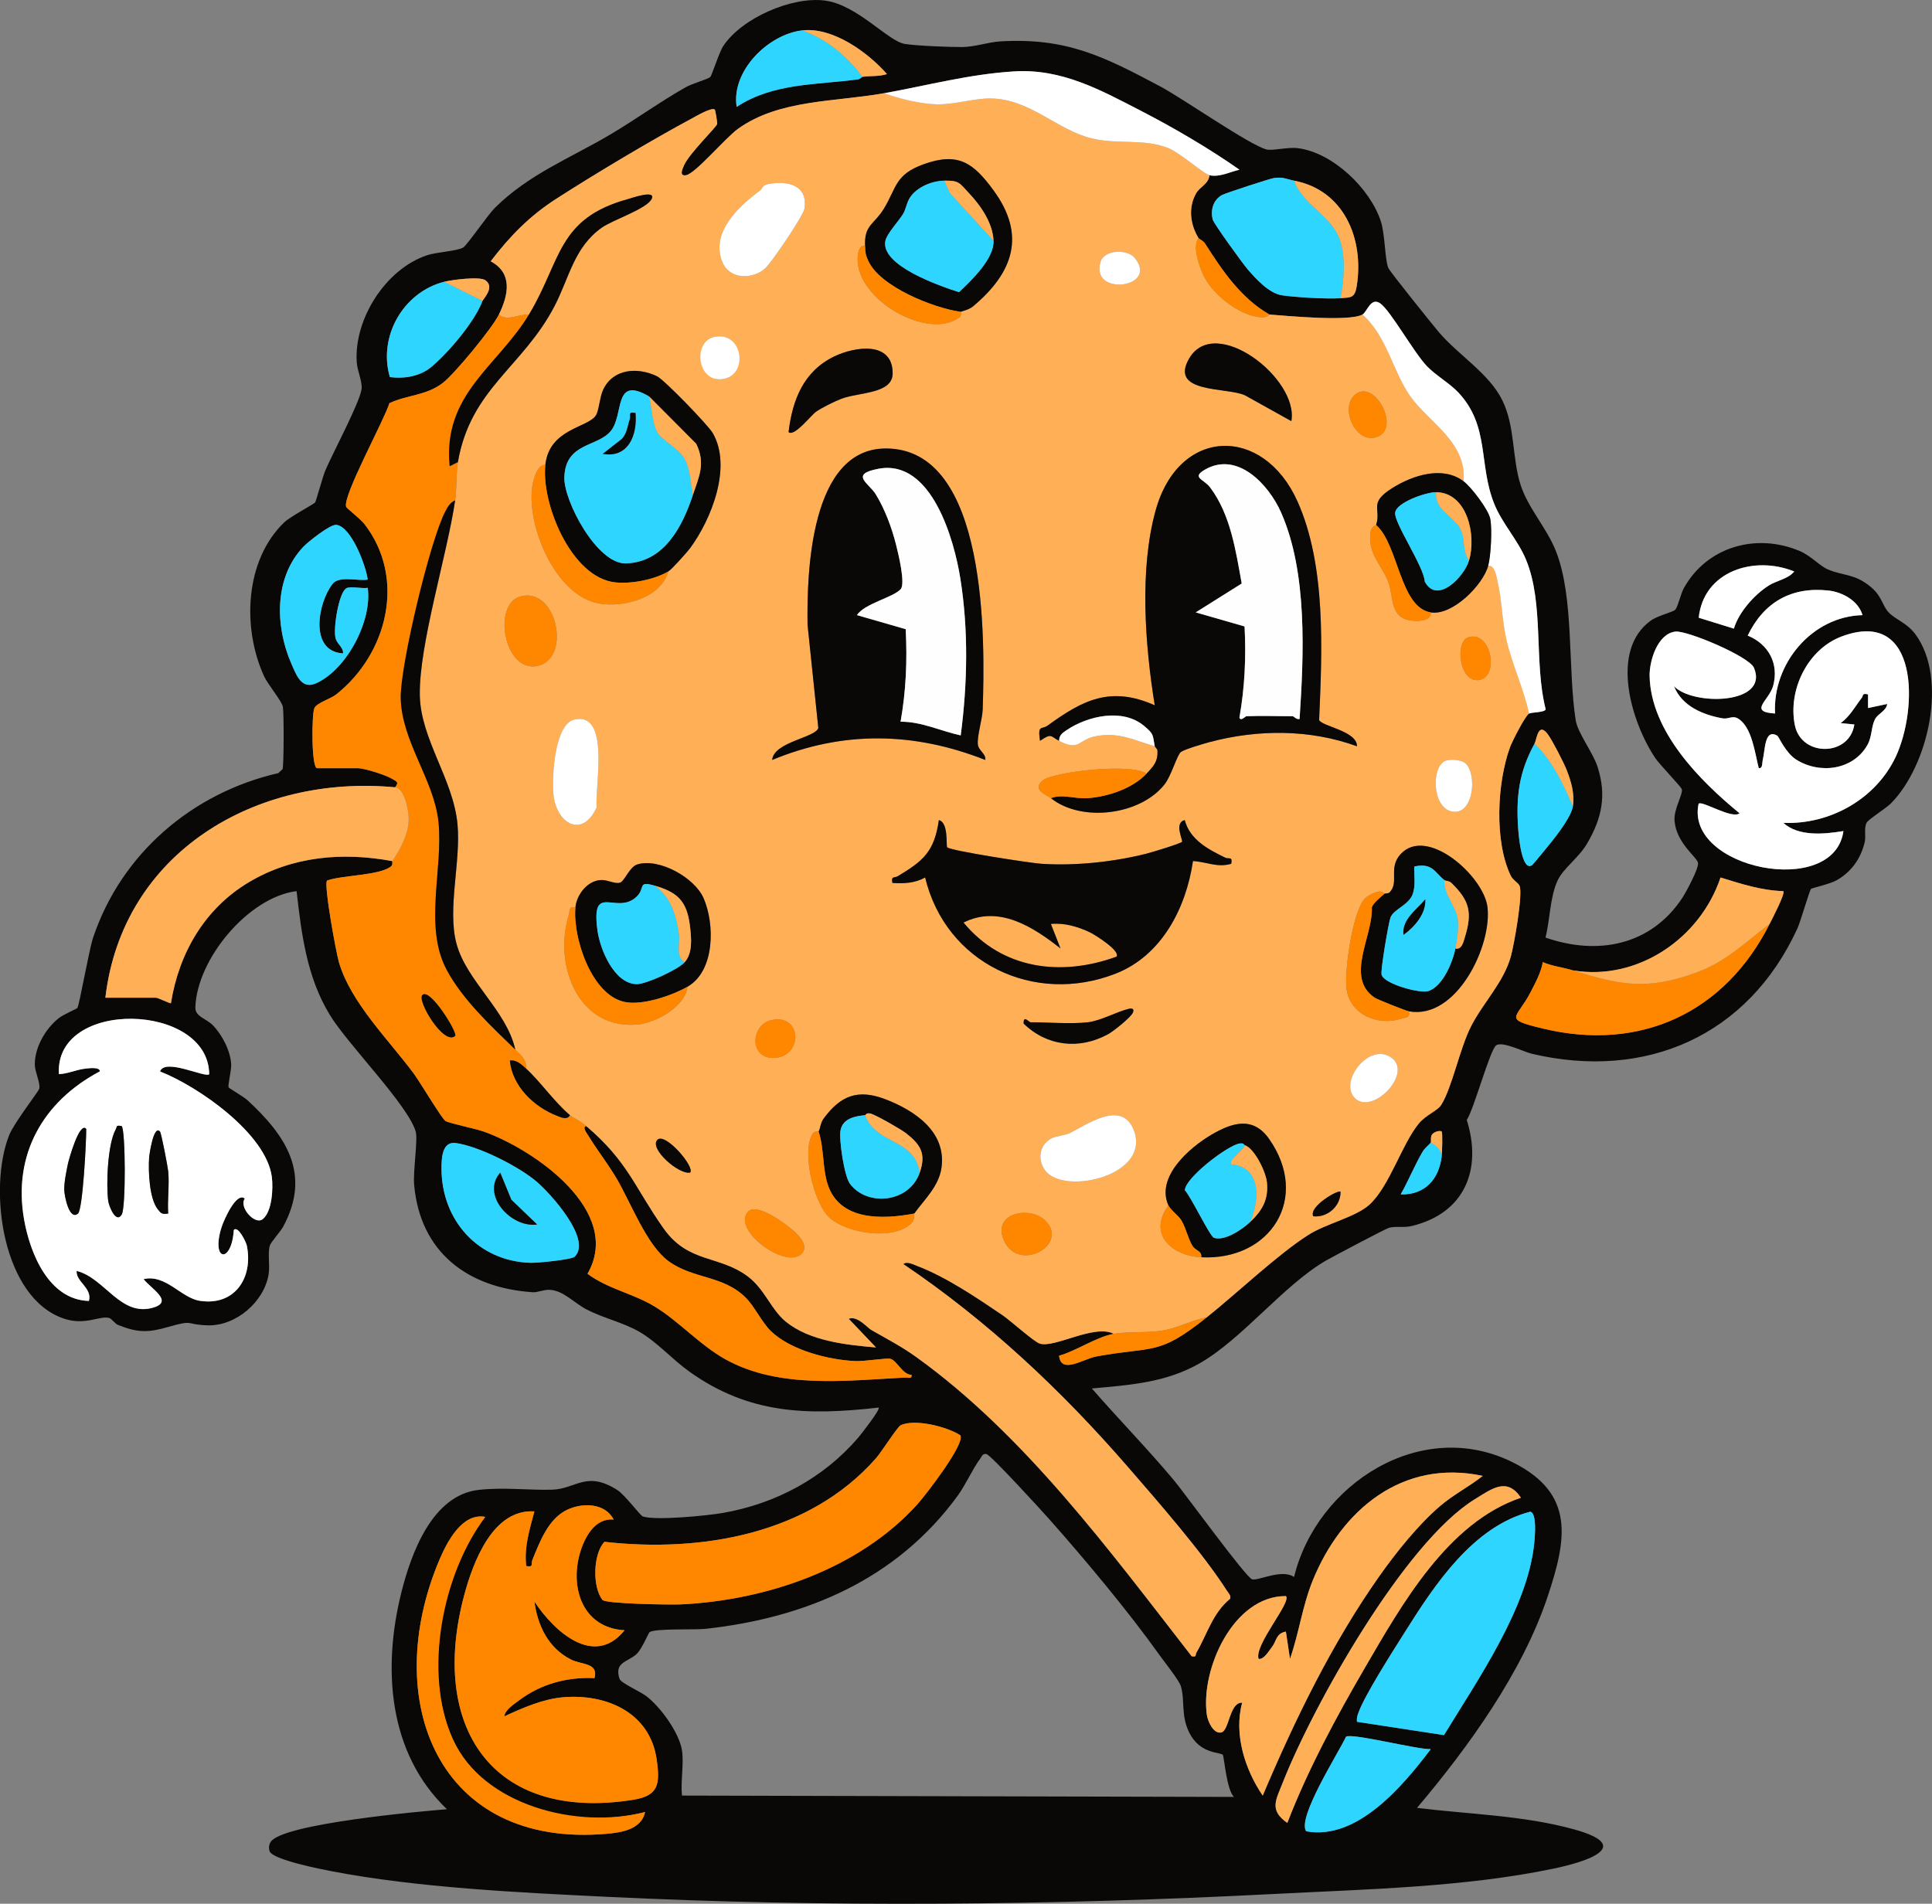 <?xml version="1.0" encoding="UTF-8"?>
<svg id="Layer_2" data-name="Layer 2" xmlns="http://www.w3.org/2000/svg" viewBox="0 0 706.98 696.71">
  <rect x="0" y="0" width="706.98" height="696.71" fill="#808080" stroke="none"/>
  <defs>
    <style>
      .cls-1 {
        fill: #0a0807;
      }

      .cls-2 {
        fill: #ff8700;
      }

      .cls-3 {
        fill: #fff;
      }

      .cls-4 {
        fill: #ffb057;
      }

      .cls-5 {
        fill: #2ed6ff;
      }

      .cls-6 {
        fill: #fefefe;
      }
    </style>
  </defs>
  <g id="Layer_1-2" data-name="Layer 1">
    <g>
      <path class="cls-1" d="M565.55,343.12c19.06,6.64,38.51,2.93,50.03-14.47,1.4-2.12,6.16-10.92,5.77-12.89-.43-2.17-7.95-7.23-8.59-15.42-.33-4.2,3.14-9.67,2.67-11.5-.24-.94-8.16-9.09-9.7-11.39-8.68-12.95-16.86-39.34-1.67-50.32,2.63-1.9,8.21-3.11,8.99-4.01.99-1.15,1.98-5.84,3.12-7.88,8.45-15.18,26.48-20.3,42.37-13.6,4.13,1.74,7.29,5.42,10.28,6.72,5.65,2.45,9.72,1.46,15.65,6.35,4.29,3.54,4.16,6.68,6.63,9.37s6.72,3.82,9.87,8.13c11.92,16.31,4.61,48.01-9.02,61.81-1.71,1.74-8.34,5.9-8.91,7.09-1.04,2.16-.13,4.97-.72,7.28-1.51,5.97-4.84,10.68-10.24,13.76-2.39,1.36-8.98,2.82-9.35,3.15-.58.5-3.81,11.89-5.01,14.5-18.06,39.33-55.47,55.67-97.18,45.84-3.05-.72-10.73-4.68-13.03-3.08s-8.17,23.47-10.77,27.3c5.74,18.3-.87,34.19-20.14,38.82-2.93.7-5.88-.03-8.34.66-1.25.35-20.55,10.56-23.02,11.98-15.55,8.99-30.67,28.77-46.34,37.66-12.49,7.08-25.35,7.86-39.35,9.16,9.82,11.28,20.36,22.04,29.97,33.52,4,4.77,26.47,35.77,28.71,36.34s10.87-3.95,15.31-.87c8.28-34.07,46.69-58.84,80.32-41.82,22.58,11.42,19.45,28.09,12.44,49.08-9.25,27.72-29.07,55.16-47.77,77.23,18.88,2.34,38.79,2.74,57.22,7.8,22.76,6.25,4.58,11.95-7.02,14.39-32.81,6.88-69.16,7.6-102.67,9.33-80.15,4.14-163.66,4.95-244.05,1.03-32.01-1.56-69.38-3.33-100.64-9.36-3.81-.73-21.7-4.21-22.71-7.33-.37-1.15-.28-2.33.37-3.37,4.13-6.68,54.86-11.23,64.52-11.99-21.55-20.58-23.6-51.57-16.71-79.2,3.64-14.59,11.37-35.77,28.33-37.67,9.12-1.02,18.36.17,26.84-.07,8.76-.25,12.53-7.11,23.87.11,2.81,1.79,8.43,9.37,9.32,9.68,4.61,1.58,23.67-.28,29.39-1.29,19.25-3.38,36.75-12.73,49.46-27.54.93-1.08,8.2-10.36,7.48-11.01-26.1,2.95-47.43,2.45-69.31-13.19-6.24-4.46-11.86-10.89-18.38-14.62-5.82-3.33-12.99-4.92-19-8-4.76-2.43-8.7-7.12-13.8-7.29-2.19-.07-4.37,1-6,.89-23.82-1.53-41.28-14.56-43.49-39.31-.44-4.92,1.42-16.64.57-19.5-2.89-9.8-24.85-31.88-31.41-42.66-8.43-13.84-10.37-29.48-12.18-45.33-17.75,2.23-36.55,25.04-37.04,42.61-.09,3.34,3.98,4,6.43,6.51,3.38,3.47,6.5,9.47,6.68,14.38.08,2.17-1.3,7.71-.93,8.34.21.36,5.54,3.43,6.87,4.66,14.22,13.11,23.4,27.01,13.15,46.18-1.13,2.11-4.57,5.73-4.95,7.05-.85,2.97.12,7.08-.45,10.55-1.66,10.06-11.93,18.87-22.16,18.63-8.58-.2-4.74-2.24-14.61.6-7.35,2.12-11.13,2.12-18.26-.72-1.34-.53-2.29-2.33-3.43-2.61-3.37-.82-8.65,2.83-16.29.32-22.73-7.46-27.97-47.53-20.19-67.17,1.79-4.52,10.78-16.01,11.02-17.01.49-2.04-1.62-6.21-1.63-8.81-.04-6.34,3.89-13.14,8.77-17.02,1.69-1.34,6.57-3.4,6.79-3.71.77-1.07,4.23-21.13,5.77-25.73,10.29-30.73,36.27-53.01,67.77-60.23l1.56-1.44c.5-1.46.52-20.72.11-22.85s-5.5-8.18-6.86-11.14c-8.05-17.55-7.15-42.41,7.39-56.37,2.12-2.04,10.88-6.69,11.27-7.23.36-.5,2.78-9.45,3.75-11.75,2.67-6.28,12.61-24.86,13.26-29.75.35-2.65-1.57-6.77-1.77-9.8-1.05-15.84,10.56-34.15,25.76-39.21,3.42-1.14,11-1.51,13.19-2.81,1.4-.83,9.05-11.98,11.54-14.46,12.48-12.4,27.53-18.17,42.17-26.83,9.36-5.54,18.23-11.99,27.66-17.34,2.43-1.38,7.84-2.86,9.02-3.74.56-.42,3.23-9.04,4.81-11.42,6.79-10.21,25.13-18.2,37.25-16.58,11.78,1.57,23.05,14.89,29.14,15.86,4.28.68,16.23,1.17,20.96,1.14s9.58-1.81,14-2.07c24.25-1.43,37.93,5.54,58.51,16.47,8.3,4.41,32.84,21.59,38.94,23.09,2.15.53,7.77-.95,11.46-.48,12.73,1.63,26.36,14.69,30.31,26.68,1.63,4.95,1.47,14.25,2.79,17.21.61,1.37,16.21,20.78,18.51,23.49,7.04,8.29,18.33,15.04,23.16,24.84,4.83,9.81,3.49,21.14,6.78,31.22,2.71,8.31,9.62,15.73,12.89,24.11,6.69,17.11,4.25,42.77,7.2,61.8.73,4.68,6.33,11.83,7.99,17.01,3.38,10.5,1.61,18.91-3.88,28.22-3.03,5.15-8.65,8.99-10.68,13.32-2.89,6.14-2.8,14.48-4.49,21.01ZM293.56,11.12c-12.33,1.41-26.07,14.78-23.99,28,13.33-8.8,29.27-8.03,44.4-10.08.82-.11,1.38-.89,1.59-.92,2.75-.42,6.09-.05,9-1.01-7.04-8.02-19.84-17.26-31-15.99ZM323.56,34.12c-18.1,3.27-38.36,2.22-53.48,13.02-4.66,3.33-15.53,16.34-19.01,17-2.71.51-1.35-2.35-.73-3.73,1.93-4.29,11.8-13.87,12.06-14.98.14-.57-.66-5.13-.86-5.3-1.1-.97-6.9,2.45-8.3,3.2-14.7,7.88-35.53,20.33-49.61,29.39-9.87,6.35-17,13.65-24.08,22.92,8.17,4.4,6.49,12.32,3,19.5-2.41,4.95-16.17,21.66-20.5,25-6.15,4.73-12.92,4.3-19.56,7.44-1.81,6.06-17.15,33.91-15.83,37.89.19.58,5.23,4.41,6.72,6.35,15.34,19.87,8.37,47.51-10.33,62.32-2.06,1.63-7.08,3.07-8,5-1.03,2.13-1.16,22.01,1.01,22.01h15c2.2,0,10.05,2.47,12.22,3.78,1.62.99,2.98,1.19,1.28,3.22-50.89-4.82-99.73,23.77-106,77h18.5c.82,0,5.24,2.25,5.49,2,2.91-18.26,12.32-34.55,28.34-44.17s34.46-11.21,52.67-7.83c-.16.24.43,1.3-.63,2.07-4.45,3.23-17.66,3.05-23.26,5.04-1.25,1.49,3.3,26.26,4.36,29.92,4.3,14.74,18.24,28.39,27.34,40.66,2.22,3,10.2,16.4,11.61,17.39,1.16.82,11.06,2.82,14.09,3.91,18.64,6.69,51.04,29.23,37.92,52.03,7.27,5.46,16.48,7.16,24.25,11.79,9.1,5.42,16.86,14.37,26.39,19.61,19.53,10.73,43.8,7.72,65.44,6.58,1.13-.06,2.74.65,2.48-.99-3.26-.02-5.35-5.25-7.72-5.87-1.43-.38-9.49.99-12.77.84-9.81-.42-23.77-3.97-31-11-3.26-3.17-5.79-8.72-8.99-12.01-8.21-8.44-19.33-6.92-28.44-13.56-7.99-5.83-13.71-21.22-18.91-30.09-3.2-5.46-7.07-10.33-10.33-15.67-.4-.66-2.59-3.41-.84-3.66,15.3,13.05,17.52,22.13,28.19,37.31,9.23,13.12,20.48,9.7,31.13,17.87,5.96,4.57,8.31,11.97,13.65,16.35,8.7,7.13,22.23,8.55,33.02,9.47l-9.99-10.49c3.11-1.28,6.78,3.24,8.35,4.13,5.79,3.32,10.92,5.93,16.54,9.98,39.72,28.61,70.83,71.07,100.62,109.38,2,.4,1.22-.45,1.7-1.27,3.92-6.65,5.98-14.57,12.32-19.71.52-1.11-.56-2.08-1.1-2.94-8.97-14.02-25.28-32.65-36.46-45.55-24.21-27.92-51.26-53.31-81.97-74.03,1.19-1.22,3.92.23,5.26.74,10.43,3.98,21.76,11.64,31.05,17.95,2.99,2.03,11.47,9.74,13.65,10.41,5.48,1.67,19.95-7.25,27.03-3.59-6.2,1.06-13.78,6.29-20,8.01.75,6.95,8.78,1.15,13.76.24,21.13-3.83,22.46-.08,40.24-14.26,11.15-8.89,25.94-23.02,37.27-30.23,6.56-4.17,17.36-6.47,22.38-11.12,7.27-6.73,11.73-21.96,17.94-29.56,2.61-3.19,6.86-4.68,8.2-6.8,4.05-6.36,6.77-20.7,11.03-28.97,4.46-8.65,11.89-15.97,14.51-25.49,1.15-4.16,4.5-22.94,3.15-25.82-.54-1.15-2.42-2-3.25-3.74-6-12.58-4.95-33.84-.27-46.81.79-2.19,5.6-11.67,7.04-12.46.95-.52,5.9-.38,6.07-1.58-4.38-17.19-.51-38.65-7.21-54.78-2.99-7.18-8.72-13.2-11.61-20.39-5.84-14.51-1.56-28.45-13.19-40.81-3.04-3.23-8.3-6.28-11.44-9.56-4.79-4.99-13.29-20.29-17.06-22.97-3.52-2.5-4.84,3.16-6.54,4.07-4.99,2.68-27.31.48-34,0-10.45-5.96-17.23-16.02-23.58-25.97-.69-1.08-2.23-1.73-2.42-2.03-3.02-5-3.82-11.12-.87-16.37,1.35-2.4,4.62-3.45,4.87-6.63,3.65.86,7.53-1.25,11-2.01-11.13-7.79-23.69-15.17-35.98-21.51-14.94-7.71-29.05-15.54-46.51-14.47-16.36,1.01-31.56,5.1-47.51,7.99ZM490.56,109.12c3.78-.29,5.22.04,5.93-4.57,2.69-17.34-4.8-34.99-22.93-38.43-2.75-.52-4.01-1.46-7.44-.94-1.53.23-17.53,5.47-18.85,6.16-3.3,1.73-4.39,5.57-3.48,9.04.4,1.51,11,16.14,12.8,18.22,2.96,3.43,7.95,8.77,12.53,9.47,4.81.73,16.62,1.43,21.44,1.06ZM162.56,103.12c-15.01,3.82-24.26,20.05-19.89,34.89,5.4.66,11.16-.26,15.38-3.89,6.38-5.47,15.66-16.42,18.51-23.99.29-.76,4.65-5.04,1.06-7.56-2.1-1.48-12.1-.19-15.06.56ZM134.55,212.12c-.63-5.04-6.04-19.55-11.55-20.04-2.21-.2-10.24,6.16-11.99,8.01-10.73,11.31-10.35,28.96-4.49,42.57,2.08,4.83,3.94,9.83,9.36,7.3,11.09-5.17,20.32-22.73,18.68-34.84-1.96.38-6.52-.66-7.85.17-2.77,1.73-4.78,14.52-3.95,18.13.54,2.36,2.89,3.31,2.78,5.7-12.52-.68-9.23-18.54-3.89-25.39,2.48-3.18,9.1-1,12.89-1.61ZM656.56,209.14c-14.62-5.95-33.17-.15-34.94,16.93l12.87,3.99c1.74-5.97,7.53-12.49,12.74-15.77,3.02-1.9,7.15-2.4,9.33-5.15ZM681.55,225.12c-1.52-5.23-7.28-8.43-12.49-9-13.62-1.49-23.66,4.34-29.52,16.49,7.59,3.12,11.51,10.22,9.33,18.34-1.45,5.41-9.31,9.56.68,10.18-.98-18.08,13.41-35.56,32-36ZM612.57,251.12c6.8,7.22,34.88,6.8,29.26-6.71-1.76-4.22-24.45-13.71-28.68-13.28-6.58.66-9.65,10.72-9.51,16.34.49,20.23,18.31,38.19,32.92,50.16-2.82,2.23-13.65-4.71-14.99-3.51-5.17,23.79,49.57,34.86,52.99,10.01-6.98,1.15-16.42,2.09-21.99-3,17.04.7,33.89-8.7,41.19-24.32,8.05-17.23,8.65-54.59-19.88-43.88-12.42,4.66-19.69,19.58-17.09,32.46,2.36,11.68,20,11.54,21.77-.27l-4.99-.49c3.44-2.57,5.24-6.07,7.7-9.25.64-.83-.02-1.83,2.29-1.26v4.99s7.02-1.49,7.02-1.49c-.29,2.52-3.38,3.53-4.44,5.56-1.39,2.67-1.1,6.37-2.71,9.29-5.15,9.38-17.57,10.98-26.2,5.47-3.83-2.44-6.34-8.38-6.82-8.67-4.77-2.88-4.46,5.29-5.36,8.82-.29,1.13.06,3.25-1.47,3-1.39-5.34-2.41-14.91-7.5-18.09-2.11-1.32-3.51.28-5.71-.11-7.14-1.27-14.92-4.45-17.8-11.78ZM561.56,272.12c-5.68,10.36-6.87,19.3-5.99,31.49.16,2.15,1.3,15.48,5.01,13.04.45-.3,5.98-7.09,6.96-8.32,2.45-3.08,7.42-9.47,8.01-13.2.72-4.53-.62-9.1-2.24-13.26-1.06-2.73-5.28-10.89-6.9-13.1-3.58-4.85-4.07,1.91-4.86,3.36ZM575.56,355.12c-3.6-1.12-7.49-1.48-10.99-3.01-.73,3.96-2.68,7.5-4.5,11.03-5.06,9.82-10.48,9.68,4.66,13.31,35.69,8.55,66.53-5.95,82.83-38.33.82-1.62,5.86-11.25,5-11.99-7.94-.22-15.48-2.67-22.96-4.99-7.47,22.35-30.44,37.97-54.04,33.99ZM76.55,393.12c-.26-26.26-56.7-27.74-54.99,0,3.29-.13,6.25-1.6,9.5-1.99,1.07-.13,5.52-.8,5.48.98-20.82,11.01-31.9,30.49-27.72,54.24,2.18,12.39,9.07,29.39,23.72,29.77,1.3-4.76-4.85-7.04-4.5-10.99,10.38,2.56,16.19,17.22,28.35,13.33,7.1-2.28-1.3-6.96-3.84-10.32,8.12-1.91,13.67,6.86,20.56,7.93,12.78,1.99,19.61-8.41,17.21-20.21-.26-1.28-3.22-7.38-4.76-5.72-.8,12.51-8.46,11.6-4.49-1,.83-2.64,5.43-13.09,8.51-10.48-2.25,3.18,3.72,9.78,6.53,7.55,3.51-2.78,3.89-11.38,3.36-15.48-2.05-15.79-26.83-33.09-40.91-38.59,1.76-5.05,16.6,2.44,17.99,1.01ZM523.56,418.12c-.49.78-2.08,1.84-3.03,3.46-2.83,4.81-5.18,10.63-7.97,15.53,8.86.24,14.04-5.53,15-13.99.15-1.3.38-8.59,0-9-.51-.53-2.71,0-3.5,1.03-.71.94-.27,2.61-.5,2.96ZM210.32,459.89c6.36-6.41-8.93-23.1-13.75-27.27-6.52-5.64-21.34-13.15-29.77-14.3-4.88-.67-5.24,5.11-5.24,9.31.01,18.92,13.38,33.94,32.54,34.51,2.52.08,15.12-1.14,16.22-2.25ZM351.42,525.27c-4.84-3.17-16.76-6.15-21.87-3.66-1.12.55-7.07,9.87-8.97,12.03-24.45,27.83-63.92,34.62-99.39,30.61-4.19,4.45-4.45,16.53-.74,21.24,1.16,1.48,25.03,1.84,28.64,1.66,31.29-1.51,65.14-12.96,86.49-36.51,2.95-3.25,17.66-22.23,15.84-25.38ZM249.56,640.62c.76,4.9-.56,11.39,0,16.5l202.01.49c-2.71-2.37-3.61-14.77-4.11-15.39-.86-1.06-8.37-.19-12.3-8.2-3.11-6.35-1.47-11.52-3.05-16.95-.6-2.07-6.02-8.87-7.73-11.27-11.61-16.27-27-34.67-40.3-49.7-2.72-3.07-21.45-23.58-23.08-23.95-1.41-.31-1.67.78-2.28,1.62-2.94,4-5.2,9.39-8.32,13.68-22.23,30.46-55.4,44.64-92.34,48.66-3.7.4-18.05-.21-20.34,1.17-.39.24-2.78,6.07-4.61,7.88-3.22,3.16-8.52,2.94-6.38,9.3.48,1.42,7.67,4.66,9.76,6.25,5.24,3.99,12.07,13.41,13.09,19.91ZM542.56,540.13c-29.37-6.25-51.68,12.47-62.18,38.31-3.8,9.34-5.01,19.23-8.32,28.68l-1.5-9.99c-3.61.62-3.46,3.55-5,5.49-1.17,1.48-2.96,4.78-4.99,4.5-1.73-5.07,12.16-20.81,10-22.99-19.26-.1-31.27,26.85-28.94,43.43.33,2.34,2.43,7.17,5.32,6.46,2.91-.72,2.93-11.11,7.62-10.88-3.13,11.49,1.01,24.45,7.51,33.99,11.72-27.64,25.3-55.69,42.68-80.31,6.1-8.64,14.26-18.87,22.29-25.71,4.9-4.18,10.52-7.01,15.53-10.96ZM556.56,548.11c-5.15-7.63-10.57-3.31-16.92.59-25.67,15.79-59.11,75.37-70.26,103.74-2.49,6.33-5.02,10,1.69,14.68,7.45-19.34,17.86-38.7,28.32-56.67,13.58-23.33,30.39-53.28,57.17-62.34ZM224.56,556.11c-3.21-6.16-11.48-6.23-17.06-3.55-6.93,3.33-10.01,11.79-12.69,18.36-.61,1.49.6,2.71-2.25,2.2-.83-6.99,1.25-13.39,2.99-19.99-15.19-.99-22.46,18.58-25.71,30.78-12.72,47.67,9.91,82.96,61.77,74.77,9.42-1.49,9.98-5.71,8.68-14.79-2.46-17.18-18.42-24.08-34.22-22.74-7.38.62-14.88,3.91-21.51,6.98.14-2.34,3.77-4.64,5.53-5.96,7.95-5.95,17.55-8.5,27.47-8.04,1.47-5.68-4.6-4.75-8.68-6.82-8.18-4.14-12.19-12.39-13.31-21.18,7.19,10.9,21.84,24.34,32.98,10.49-15.18-.82-20.1-15.28-16.31-28.31,1.64-5.63,5.42-12.89,12.32-12.19ZM528.39,634.99c12.16-19.97,30.8-46.69,33.05-70.49.21-2.21,1.02-10.68-1.46-11.27-20.9,5.39-34.91,26.59-45.84,43.98-4.21,6.7-14.9,23.31-17.15,29.86-.35,1.02-.59,1.97-.44,3.05l31.83,4.87ZM177.56,555.13c-8.41-1.58-13.96,9.1-16.76,15.73-21.69,51.22-.68,105.69,61.25,100.25,5.48-.48,12.59-1.59,14.03-7.96-24.92,6.43-58.95-1.43-70.37-26.66s-3.82-60.51,11.86-81.35ZM523.56,640.13c-4.8.2-28.79-5.95-31.01-4.56-2.62,5.73-18.04,29.74-14.56,34.62,18.63,3.42,35.33-16.54,45.57-30.06Z"/>
      <path class="cls-4" d="M323.56,34.12c5.39,2.01,13.8,3.97,19.49,4.07s13.28-2.12,19.01-2.16c14.62-.09,24.49,11.48,37.47,14.62,9.72,2.35,19.3-.09,28.31,3.69,4.01,1.68,12.76,9.31,14.72,9.78-.25,3.19-3.52,4.23-4.87,6.63-2.95,5.25-2.16,11.37.87,16.37-2.25,3.06.15,9.81,1.51,12.99,3.14,7.32,13.1,15.24,21.11,15.99,2.75.26,3.2-.99,3.38-.98,6.69.48,29.01,2.68,34,0,8.87,7.58,11.25,21.05,17.56,29.94,6.64,9.34,20.81,16.9,19.44,31.06-7.67-5.76-18.59-2.19-26.03,2.47-8.92,5.58-3.99,7.45-5.97,13.53-.05.15-1.68.5-2.01,2.49-1.3,7.97,4.33,12.43,6.51,18.51,2.04,5.69.39,13.37,9.02,14.06,2.13.17,6.67.12,6.49-3.06,7.91,1.26,19.02-9.93,21-17,2.49-.69,3.2,4.51,3.53,5.97,1.56,6.84,1.56,13.82,3.14,20.85,2.07,9.19,6.33,17.94,8.32,27.18-1.44.79-6.25,10.27-7.04,12.46-4.69,12.97-5.73,34.23.27,46.81.83,1.74,2.71,2.59,3.25,3.74,1.36,2.88-2,21.66-3.15,25.82-2.63,9.52-10.06,16.84-14.51,25.49-4.26,8.27-6.98,22.61-11.03,28.97-1.35,2.12-5.6,3.6-8.2,6.8-6.2,7.61-10.66,22.83-17.94,29.56-5.02,4.65-15.82,6.95-22.38,11.12-11.34,7.21-26.13,21.34-37.27,30.23-5.42,1-10.3,3.75-15.75,4.75s-13.06.36-18.25,1.25c-7.08-3.66-21.55,5.27-27.03,3.59-2.18-.67-10.67-8.38-13.65-10.41-9.29-6.31-20.62-13.98-31.05-17.95-1.34-.51-4.07-1.96-5.26-.74,30.7,20.73,57.75,46.11,81.97,74.03,11.19,12.9,27.49,31.53,36.46,45.55.55.85,1.62,1.82,1.1,2.94-6.34,5.13-8.4,13.05-12.32,19.71-.48.82.29,1.67-1.7,1.27-29.79-38.31-60.9-80.78-100.62-109.38-5.62-4.05-10.75-6.67-16.54-9.98-1.57-.9-5.24-5.41-8.35-4.13l9.99,10.49c-10.79-.92-24.32-2.34-33.02-9.47-5.34-4.38-7.69-11.78-13.65-16.35-10.65-8.17-21.9-4.75-31.13-17.87-10.68-15.18-12.9-24.26-28.19-37.31-2.31-1.97-4.81-2.99-6-4-5.79-4.92-10.97-12.45-16-17,.26-3.17-1.98-5.03-4-7-3.1-14.27-17.94-25.11-21.56-38.94-3.32-12.68,1.67-29.78.43-43.43-1.5-16.53-13.51-31.18-13.8-47.29-.33-18.48,9.93-51.09,12.93-71.34.61-4.13.3-9.95,1-14,4.66-26.91,23.73-34.73,35.38-57.12,5.35-10.27,7.11-21.51,17.3-28.7,4.12-2.91,16.82-6.96,18.32-10.69,1.31-3.24-7.79-.01-8.75.25-26,7.1-24.37,22.61-36.24,42.26-3.52-.31-7.99,2.7-11,0,3.49-7.17,5.17-15.1-3-19.5,7.08-9.27,14.21-16.57,24.08-22.92,14.09-9.06,34.91-21.51,49.61-29.39,1.39-.75,7.2-4.17,8.3-3.2.2.18.99,4.73.86,5.3-.26,1.11-10.13,10.69-12.06,14.98-.62,1.38-1.98,4.24.73,3.73,3.48-.66,14.35-13.66,19.01-17,15.12-10.8,35.38-9.75,53.48-13.02ZM316.56,90.12c-2.52-.91-2.72,3.62-2.73,4.76-.08,15.06,25.76,29.64,37.12,21.33,1.17-.85.48-1.96.61-2.09.18-.17,2.95-.7,4.5-2,14.78-12.39,19.5-26.09,7.48-42.48-7.36-10.04-12.88-14.09-25.52-9.55-10.58,3.8-9.84,8.49-14.64,16.36-3.52,5.78-7.2,5.76-6.83,13.67ZM278.15,69.7c-7.78,5.8-18.22,15.29-13.83,26.16,2.6,6.45,11.04,6.54,15.75,2.27,2.25-2.04,13.9-19.17,14.3-21.77,1.31-8.64-6.12-10.31-13.13-9.01-2.5.46-2.13,1.63-3.09,2.35ZM415.25,94.41c-2.71-3.33-11.12-3.11-12.51,1.41-3.93,12.83,21.5,9.63,12.51-1.41ZM261.28,123.33c-7.93,1.78-5.79,16.85,3.33,15.38s7.22-17.75-3.33-15.38ZM472.55,154.12c2.81-15.56-27.94-39.26-37.4-22.91-7.43,12.84,13.73,10.42,20.39,13.44l17.02,9.47ZM288.56,158.12c2,1.92,8.23-6.13,10.06-7.43,2.04-1.45,6.86-3.83,9.26-4.74,6.49-2.47,18.77-1.74,18.78-9.31.01-11.91-13.74-9.85-21.31-6.22-11.23,5.38-15.38,15.85-16.78,27.71ZM199.56,170.12c-3.03-.26-4.43,5.63-4.76,7.74-2.24,14.44,8.41,40.26,24.5,43.02,8.96,1.54,22.55-2.07,25.26-11.76,1.26-.74,6.92-7.09,7.98-8.52,7.8-10.57,15.47-29.88,8.23-42.19-1.69-2.88-17.68-19.4-20.31-20.69-7.07-3.45-16.17-2.87-19.79,5.01-1.27,2.78-1.48,7.61-2.65,9.35-3,4.5-17.04,4.81-18.46,18.04ZM495.85,144.43c-5.94,4.94.63,19.09,8.71,15.19,7.61-3.68-1.68-21.04-8.71-15.19ZM384.56,292.12c11.11,8.88,32.56,6.29,41.52-4.98,2.55-3.21,4.61-10.87,6.06-11.94,1.33-.98,8.29-3.02,10.41-3.59,17.63-4.72,36.8-4.79,54,1.51.16-5.58-13.08-7.35-13.85-9.63,1.1-25.2,2.62-56.57-7.95-80.06-12.53-27.85-43.47-27.26-51.91,3.48-5.96,21.69-3.83,49.2-.29,71.21-16.13-7.18-26.33-1.94-39.16,7.4-2.24,1.63-3.74-.53-2.83,5.61,4.35-2.92,3.73-1.71,6.99,0,7.69,4.04,6.8-.57,13.74-1.76,8.39-1.44,13.67,1.53,21.26,3.76.06.28.94.84.98,1.63.19,4.03-1.46,5.69-3.98,8.37-5.52-3.98-34.19-.69-38,2.49-4.09,3.4,1.4,5.23,3,6.51ZM360.55,278.12c.28-2.36-2.46-3.37-2.72-5.61-.36-3.1,1.64-9.27,1.76-12.85.84-24.61,2.14-95.74-35.55-95.53-27.49.15-28.83,45.17-28.54,64.53l3.94,37.78c-1.13,3.55-16.32,5.07-16.89,11.68,25.93-10.76,51.96-10.29,77.99,0ZM190.26,218.33c-10.1,3.02-5.79,27.8,6.32,25.4,12.79-2.53,7.15-29.43-6.32-25.4ZM537.23,233.26c-4.84,1.6-3.3,16.28,3.67,15.65,7.98-.72,4.91-18.48-3.67-15.65ZM210.29,263.3c-7.44,1.56-8.36,21.19-7.77,27.36,1.03,10.81,10.62,16.33,15.83,4.75-.8-7.08,5.16-34.88-8.06-32.11ZM536.3,279.39c-1.4-1.31-5.21-1.64-7.04-1.09-5.59,1.67-5.36,17.23,2.04,18.67,7.92,1.54,9.34-13.52,5-17.59ZM346.61,310.08c-.47-.51.59-9.13-3.04-9.95-1.68,11.61-5.73,14.93-15.03,20.51-1.27.76-2.53-.2-1.97,2.48,4.23.26,8.22.1,11.98-2,7.48,31.29,39.8,46.89,69.7,35.19,16.91-6.61,25.78-24.04,28.31-41.2,5.02.27,8.88,2.51,14,1,.54-2.89-.85-1.59-2.2-2.25-6.19-3.02-12.92-6.5-14.81-13.74-4.06.95-.58,7.38-1,7.94-.49.66-11.28,3.91-13.16,4.38-12.04,3.01-25.92,4.48-38.31,3.67-3.81-.25-33.27-4.75-34.46-6.04ZM506.56,327.12c-1.19-2.23-5.94.61-6.95,1.55-4.64,4.37-7.88,27.41-6.81,33.71,1.55,9.18,11.68,13.15,20,10.42,1.64-.54,3.26-.18,2.76-2.68,17.47,3.17,30.53-24.12,28.74-38.24-1.43-11.28-22.15-29.74-31.77-19.29-4.63,5.03-.42,10.3-4.02,13.98-.51.52-1.7.34-1.95.56ZM210.56,332.12c-2.64-.57-1.97,1.32-2.48,2.97-5.58,18.08,3.56,42.2,25.7,39.8,6.31-.68,17.11-6.61,17.78-13.77,10.1-5.78,10.03-22.94,5.9-32.4-3.29-7.54-16.18-14.75-24.2-12.38-2.94.87-4.69,6.15-6.38,6.69-1.8.58-4.54-1.03-6.81-.97-5.06.13-9.08,5.33-9.52,10.07ZM398.06,374.12c-6.08.72-14.58,0-21,0-.46,0-2.65-2.8-2.49.49,8.62,8.35,20.36,9.6,30.87,3.9,2.01-1.09,8.35-6.16,9.11-7.9.55-1.25-.11-1.74-1.43-1.43-4.53,1.07-10.21,4.37-15.07,4.95ZM282.28,373.33c-7.9,1.76-8.11,14.8,1.69,13.79s9.36-16.26-1.69-13.79ZM495.79,401.88c6.36,6.37,21.47-9.03,13.34-14.83s-19.34,8.83-13.34,14.83ZM299.56,414.12c-.05.09-1.41-.28-2.06.64-4.34,6.2.19,25.53,6.04,30.87,6.43,5.87,23.76,8.43,30.03,1.97,1.43-1.47.78-3.21.99-3.49,3.58-4.99,8.91-9.85,9.93-16.56,2.01-13.23-9.63-21.11-20.58-25.29-9.94-3.8-16.33-1.36-22.56,7.16-1.13,1.54-1.17,3.58-1.79,4.7ZM382.87,428.82c7.57,8.54,38.61,1.11,31.93-15.43-4.43-10.97-17.12-1.75-23.25,1.23-2.19,1.07-5.01,1.04-6.93,2.07-4.55,2.44-5.1,8.35-1.75,12.13ZM427.56,441.12c-7.63,10.49,1.07,18.44,12,19,25.4,1.29,40.03-21.72,24.83-43.33-5.86-8.33-13.47-6.01-21.15-1.49-8.03,4.73-20.36,15.46-15.68,25.82ZM252.55,429.12c1.87-1.98-9.14-14.88-11.99-11.99-3.15,3.19,7.89,12.9,11.99,11.99ZM490.55,436.13c-.82-.89-11.77,5.47-9.99,8.99,5.2.58,10.07-3.74,9.99-8.99ZM293.31,458.87c2.93-2.83-1.07-6.91-3.25-8.75-2.84-2.4-13-10.04-16.25-6.75-6.35,6.42,13.49,21.31,19.51,15.5ZM382.24,446.44c-5.65-5.17-19.2-2.5-14.93,7.42,5.31,12.33,24.58,1.42,14.93-7.42Z"/>
      <path class="cls-2" d="M193.56,115.12c-11.42,18.92-31.62,29.1-29,55.5l3-1.5c-.7,4.05-.39,9.87-1,14-1.83.76-2.68,2.3-3.55,3.95-5.59,10.47-16.61,56.69-16.37,68.39.32,15.94,12.19,29.89,13.81,45.28,1.8,17.12-5.43,38.23,2.94,54.06,5.85,11.06,16.6,20.98,25.18,29.32,2.02,1.97,4.26,3.83,4,7-1.63-1.48-3.56-3.38-6-2.99.88,9.35,8.87,17,17.27,20.22,1.45.56,3.71,1.71,4.72-.23,1.19,1.01,3.69,2.03,6,4-1.75.24.44,3,.84,3.66,3.26,5.34,7.13,10.21,10.33,15.67,5.2,8.87,10.92,24.26,18.91,30.09,9.1,6.64,20.23,5.12,28.44,13.56,3.2,3.29,5.73,8.84,8.99,12.01,7.23,7.03,21.19,10.57,31,11,3.28.14,11.34-1.22,12.77-.84,2.36.63,4.46,5.85,7.72,5.87.27,1.64-1.35.93-2.48.99-21.64,1.14-45.91,4.15-65.44-6.58-9.53-5.24-17.29-14.19-26.39-19.61-7.77-4.63-16.98-6.33-24.25-11.79,13.12-22.8-19.28-45.34-37.92-52.03-3.03-1.09-12.93-3.09-14.09-3.91-1.41-.99-9.39-14.39-11.61-17.39-9.1-12.27-23.04-25.92-27.34-40.66-1.07-3.66-5.62-28.43-4.36-29.92,5.59-1.99,18.81-1.8,23.26-5.04,1.06-.77.47-1.83.63-2.07,3-4.4,5.99-10.03,5.99-15.5,0-3.17-1.53-11.17-4.99-11.5,1.7-2.02.34-2.23-1.28-3.22-2.17-1.32-10.01-3.78-12.22-3.78h-15c-2.16,0-2.03-19.88-1.01-22.01.93-1.92,5.94-3.36,8-5,18.7-14.81,25.67-42.45,10.33-62.32-1.5-1.94-6.53-5.77-6.72-6.35-1.31-3.99,14.02-31.83,15.83-37.89,6.64-3.14,13.41-2.71,19.56-7.44,4.34-3.34,18.1-20.05,20.5-25,3.01,2.7,7.48-.31,11,0ZM166.55,379.12c1.09-.98-9.19-17.77-11.99-14.99-2.09,2.07,7.87,18.68,11.99,14.99Z"/>
      <path class="cls-3" d="M76.55,393.12c-1.39,1.43-16.23-6.05-17.99-1.01,14.08,5.51,38.86,22.8,40.91,38.59.53,4.1.14,12.71-3.36,15.48-2.81,2.23-8.78-4.37-6.53-7.55-3.08-2.6-7.67,7.84-8.51,10.48-3.97,12.6,3.7,13.51,4.49,1,1.55-1.66,4.5,4.44,4.76,5.72,2.4,11.8-4.42,22.19-17.21,20.21-6.89-1.07-12.44-9.83-20.56-7.93,2.54,3.36,10.94,8.05,3.84,10.32-12.15,3.89-17.97-10.77-28.35-13.33-.35,3.95,5.8,6.23,4.5,10.99-14.66-.38-21.54-17.37-23.72-29.77-4.18-23.76,6.9-43.23,27.72-54.24.04-1.77-4.41-1.1-5.48-.98-3.26.39-6.22,1.86-9.5,1.99-1.71-27.74,54.73-26.26,54.99,0ZM44.55,412.12c-2.28-.41-1.6.13-2.23,1.28-2.93,5.28-3.53,20.15-2.71,26.16.25,1.82,2.87,8.47,4.95,4.89,1.52-2.62,1.37-30.57-.01-32.32ZM31.55,413.13c-2.51-2.86-6.46,11.65-6.7,12.79-.57,2.72-1.45,7-1.33,9.65.1,2.31,1.84,11.18,5.02,8.55,1.76-1.45,3.07-26.75,3.01-31ZM58.55,414.12c-2.33-2.67-3.9,8.42-3.98,9.52-.34,4.85.04,14.93,3.12,18.85,1.29,1.65,1.58,1.96,3.86,1.63-.33-5.02.48-10.53,0-15.49-.17-1.68-2.51-13.95-3-14.51Z"/>
      <path class="cls-2" d="M224.56,556.11c-6.9-.69-10.68,6.56-12.32,12.19-3.79,13.03,1.13,27.49,16.31,28.31-11.14,13.85-25.8.4-32.98-10.49,1.12,8.79,5.13,17.04,13.31,21.18,4.09,2.07,10.15,1.14,8.68,6.82-9.92-.46-19.52,2.09-27.47,8.04-1.77,1.32-5.39,3.62-5.53,5.96,6.63-3.07,14.14-6.36,21.51-6.98,15.8-1.34,31.76,5.56,34.22,22.74,1.3,9.09.74,13.3-8.68,14.79-51.86,8.2-74.48-27.09-61.77-74.77,3.25-12.2,10.52-31.77,25.71-30.78-1.74,6.6-3.81,13-2.99,19.99,2.85.52,1.64-.7,2.25-2.2,2.68-6.57,5.77-15.03,12.69-18.36,5.58-2.68,13.84-2.61,17.06,3.55Z"/>
      <path class="cls-3" d="M612.57,251.12c2.88,7.33,10.66,10.52,17.8,11.78,2.19.39,3.59-1.21,5.71.11,5.08,3.18,6.1,12.75,7.5,18.09,1.53.25,1.18-1.87,1.47-3,.9-3.53.59-11.7,5.36-8.82.48.29,2.99,6.23,6.82,8.67,8.64,5.51,21.05,3.9,26.2-5.47,1.61-2.92,1.31-6.62,2.71-9.29,1.06-2.03,4.15-3.04,4.44-5.56l-7,1.49v-4.99c-2.31-.57-1.65.43-2.3,1.26-2.46,3.18-4.26,6.68-7.7,9.25l4.99.49c-1.76,11.81-19.4,11.95-21.77.27-2.61-12.88,4.67-27.79,17.09-32.46,28.53-10.71,27.93,26.64,19.88,43.88-7.3,15.62-24.16,25.02-41.19,24.32,5.57,5.08,15.01,4.15,21.99,3-3.42,24.85-58.16,13.78-52.99-10.01,1.33-1.21,12.17,5.73,14.99,3.51-14.61-11.97-32.42-29.93-32.92-50.16-.14-5.61,2.93-15.67,9.51-16.34,4.23-.43,26.92,9.06,28.68,13.28,5.63,13.51-22.46,13.93-29.26,6.71Z"/>
      <path class="cls-4" d="M144.56,288.12c3.46.33,4.99,8.33,4.99,11.5,0,5.47-2.98,11.1-5.99,15.5-18.21-3.38-36.58-1.83-52.67,7.83s-25.43,25.91-28.34,44.17c-.25.25-4.67-2-5.49-2h-18.5c6.27-53.23,55.11-81.82,106-77Z"/>
      <path class="cls-2" d="M351.42,525.27c1.82,3.15-12.89,22.12-15.84,25.38-21.35,23.55-55.19,35.01-86.49,36.51-3.61.17-27.48-.19-28.64-1.66-3.71-4.72-3.45-16.8.74-21.24,35.47,4.01,74.94-2.78,99.39-30.61,1.9-2.16,7.84-11.49,8.97-12.03,5.12-2.49,17.04.49,21.87,3.66Z"/>
      <path class="cls-4" d="M542.56,540.13c-5.01,3.95-10.63,6.79-15.53,10.96-8.02,6.84-16.19,17.07-22.29,25.71-17.38,24.62-30.96,52.66-42.68,80.31-6.5-9.53-10.64-22.49-7.51-33.99-4.69-.23-4.71,10.16-7.62,10.88-2.89.72-4.99-4.12-5.32-6.46-2.33-16.58,9.67-43.53,28.94-43.43,2.16,2.18-11.73,17.92-10,22.99,2.03.28,3.82-3.02,4.99-4.5,1.54-1.95,1.38-4.87,5-5.49l1.5,9.99c3.32-9.45,4.53-19.34,8.32-28.68,10.5-25.84,32.81-44.56,62.18-38.31Z"/>
      <path class="cls-5" d="M528.39,634.99l-31.83-4.87c-.15-1.08.09-2.04.44-3.05,2.25-6.55,12.94-23.16,17.15-29.86,10.92-17.39,24.94-38.59,45.84-43.98,2.47.6,1.67,9.06,1.46,11.27-2.25,23.8-20.89,50.51-33.05,70.49Z"/>
      <path class="cls-3" d="M498.56,115.12c1.7-.92,3.02-6.57,6.54-4.07,3.77,2.67,12.27,17.97,17.06,22.97,3.15,3.28,8.4,6.33,11.44,9.56,11.64,12.36,7.35,26.29,13.19,40.81,2.89,7.18,8.63,13.2,11.61,20.39,6.71,16.13,2.83,37.59,7.21,54.78-.17,1.2-5.12,1.06-6.07,1.58-2-9.24-6.25-17.99-8.32-27.18-1.59-7.03-1.58-14.01-3.14-20.85-.34-1.47-1.04-6.67-3.53-5.97,1.02-3.63,1.52-13.63.77-17.27-.7-3.44-6.98-11.63-9.77-13.73,1.38-14.17-12.8-21.72-19.44-31.06-6.32-8.89-8.7-22.36-17.56-29.94Z"/>
      <path class="cls-5" d="M473.56,66.12c3.15,8.92,13.83,12.86,16.77,21.73,2.21,6.67,1.46,14.42.23,21.27-4.81.37-16.62-.34-21.44-1.06s-9.57-6.03-12.53-9.47c-1.8-2.09-12.41-16.71-12.8-18.22-.91-3.47.18-7.31,3.48-9.04,1.32-.69,17.32-5.92,18.85-6.16,3.43-.52,4.68.42,7.44.94Z"/>
      <path class="cls-2" d="M647.56,338.12c-16.3,32.38-47.14,46.87-82.83,38.33-15.14-3.63-9.71-3.49-4.66-13.31,1.81-3.52,3.77-7.07,4.5-11.03,3.49,1.52,7.38,1.88,10.99,3.01,17.42,5.44,27.05,7.4,45.27.77,10.74-3.91,17.9-11.13,26.73-17.77Z"/>
      <path class="cls-3" d="M323.56,34.12c15.95-2.88,31.15-6.98,47.51-7.99,17.46-1.08,31.57,6.76,46.51,14.47,12.28,6.34,24.84,13.72,35.98,21.51-3.47.76-7.34,2.87-11,2.01-1.96-.46-10.72-8.09-14.72-9.78-9-3.78-18.59-1.34-28.31-3.69-12.97-3.14-22.84-14.71-37.47-14.62-5.74.04-13.09,2.25-19.01,2.16s-14.09-2.06-19.49-4.07Z"/>
      <path class="cls-5" d="M210.32,459.89c-1.1,1.11-13.69,2.33-16.22,2.25-19.15-.58-32.53-15.6-32.54-34.51,0-4.2.36-9.98,5.24-9.31,8.42,1.15,23.25,8.66,29.77,14.3,4.82,4.17,20.11,20.87,13.75,27.27ZM196.55,448.12l-9.43-9.06-4.07-9.91c-7.15,8.13,3.94,20.34,13.5,18.97Z"/>
      <path class="cls-2" d="M177.56,555.13c-15.68,20.84-22.81,57.15-11.86,81.35s45.45,33.09,70.37,26.66c-1.43,6.37-8.55,7.48-14.03,7.96-61.93,5.45-82.93-49.03-61.25-100.25,2.81-6.62,8.35-17.3,16.76-15.73Z"/>
      <path class="cls-5" d="M134.55,212.12c-3.79.61-10.41-1.57-12.89,1.61-5.34,6.85-8.63,24.71,3.89,25.39.1-2.39-2.24-3.34-2.78-5.7-.83-3.61,1.17-16.4,3.95-18.13,1.33-.83,5.89.21,7.85-.17,1.64,12.11-7.59,29.67-18.68,34.84-5.42,2.53-7.27-2.47-9.36-7.3-5.87-13.61-6.24-31.26,4.49-42.57,1.76-1.85,9.79-8.2,11.99-8.01,5.5.49,10.92,15.01,11.55,20.04Z"/>
      <path class="cls-4" d="M556.56,548.11c-26.78,9.06-43.59,39.01-57.17,62.34-10.46,17.97-20.88,37.33-28.32,56.67-6.71-4.68-4.18-8.34-1.69-14.68,11.15-28.37,44.59-87.95,70.26-103.74,6.35-3.9,11.77-8.22,16.92-.59Z"/>
      <path class="cls-4" d="M575.56,355.12c23.61,3.98,46.57-11.64,54.04-33.99,7.48,2.32,15.01,4.77,22.96,4.99.86.74-4.18,10.37-5,11.99-8.83,6.65-15.98,13.87-26.73,17.77-18.23,6.63-27.85,4.66-45.27-.77Z"/>
      <path class="cls-5" d="M523.56,640.13c-10.24,13.52-26.95,33.48-45.57,30.06-3.47-4.87,11.94-28.89,14.56-34.62,2.22-1.4,26.2,4.76,31.01,4.56Z"/>
      <path class="cls-5" d="M162.56,103.12l14,7c-2.85,7.57-12.13,18.52-18.51,23.99-4.23,3.63-9.98,4.55-15.38,3.89-4.37-14.84,4.88-31.07,19.89-34.89Z"/>
      <path class="cls-5" d="M293.56,11.12c8.86,3.1,16.56,9.46,22,17-.22.03-.77.81-1.59.92-15.13,2.05-31.06,1.28-44.4,10.08-2.08-13.22,11.66-26.59,23.99-28Z"/>
      <path class="cls-3" d="M681.55,225.12c-18.59.44-32.98,17.92-32,36-9.99-.61-2.14-4.77-.68-10.18,2.18-8.12-1.74-15.22-9.33-18.34,5.86-12.14,15.9-17.97,29.52-16.49,5.22.57,10.97,3.77,12.49,9Z"/>
      <path class="cls-5" d="M575.56,295.12c-.6,3.74-5.56,10.12-8.01,13.2-.98,1.23-6.51,8.02-6.96,8.32-3.71,2.44-4.85-10.88-5.01-13.04-.89-12.19.31-21.13,5.99-31.49,6.57,6.53,10.44,14.62,14,23Z"/>
      <path class="cls-3" d="M656.56,209.14c-2.18,2.75-6.32,3.25-9.33,5.15-5.21,3.28-11,9.81-12.74,15.77l-12.87-3.99c1.77-17.08,20.31-22.88,34.94-16.93Z"/>
      <path class="cls-2" d="M441.56,482.12c-17.78,14.18-19.11,10.42-40.24,14.26-4.97.9-13.01,6.71-13.76-.24,6.22-1.72,13.8-6.95,20-8.01,5.19-.89,12.61-.22,18.25-1.25s10.33-3.74,15.75-4.75Z"/>
      <path class="cls-4" d="M490.56,109.12c1.23-6.85,1.98-14.6-.23-21.27-2.94-8.88-13.62-12.81-16.77-21.73,18.13,3.45,25.62,21.09,22.93,38.43-.71,4.61-2.15,4.28-5.93,4.57Z"/>
      <path class="cls-2" d="M464.56,115.12c-.18-.01-.63,1.23-3.38.98-8.01-.75-17.97-8.67-21.11-15.99-1.36-3.18-3.76-9.93-1.51-12.99.19.31,1.73.95,2.42,2.03,6.35,9.95,13.14,20.01,23.58,25.97Z"/>
      <path class="cls-5" d="M527.56,423.12c-.96,8.46-6.14,14.23-15,13.99,2.79-4.9,5.14-10.72,7.97-15.53.95-1.62,2.54-2.68,3.03-3.46,1.92,1.09,3.86,2.61,4,5Z"/>
      <path class="cls-4" d="M293.56,11.12c11.16-1.28,23.96,7.97,31,15.99-2.91.96-6.25.59-9,1.01-5.44-7.54-13.14-13.9-22-17Z"/>
      <path class="cls-4" d="M575.56,295.12c-3.56-8.38-7.43-16.47-14-23,.79-1.44,1.28-8.2,4.86-3.36,1.63,2.2,5.84,10.36,6.9,13.1,1.62,4.16,2.96,8.73,2.24,13.26Z"/>
      <path class="cls-4" d="M176.56,110.12l-14-7c2.97-.75,12.96-2.04,15.06-.56,3.59,2.52-.77,6.8-1.06,7.56Z"/>
      <path class="cls-4" d="M523.56,418.12c.23-.36-.21-2.02.5-2.96.78-1.04,2.98-1.57,3.5-1.03.39.4.15,7.7,0,9-.14-2.39-2.08-3.91-4-5Z"/>
      <path class="cls-1" d="M387.56,271.12c-3.26-1.71-2.64-2.92-6.99,0-.91-6.14.59-3.97,2.83-5.61,12.83-9.34,23.03-14.58,39.16-7.4-3.55-22.01-5.67-49.51.29-71.21,8.44-30.73,39.38-31.32,51.91-3.48,10.57,23.48,9.05,54.86,7.95,80.06.78,2.28,14.01,4.05,13.85,9.63-17.21-6.29-36.37-6.23-54-1.51-2.12.57-9.08,2.61-10.41,3.59-1.45,1.07-3.5,8.74-6.06,11.94-8.97,11.27-30.41,13.86-41.52,4.98,4.14-1.66,8.7.32,13.49-.02,7.36-.52,16.39-3.53,21.51-8.98,2.52-2.68,4.17-4.34,3.98-8.37-.04-.79-.93-1.35-.98-1.63-.83-4.2-.19-4.36-3.98-7.52-7.82-6.51-20.62-3.6-28.37,1.67-1.52,1.04-2.63,1.79-2.65,3.85ZM456.06,262.12c5.63-.23,11.36,0,17,0,.33,0,1.44,1.36,2.49,1,1.55-23.49,2.97-53.68-6.82-75.67-4.44-9.99-15.86-22.53-27.88-15.53-4.96,2.89-.32,3.41,1.96,6.45,7.51,9.98,9.39,23.21,11.57,35.18l-16.83,10.57,17.87,5.14c.58,11.2.08,22.33-1.88,33.36.48,1.5,2.18-.48,2.51-.49Z"/>
      <path class="cls-1" d="M360.55,278.12c-26.03-10.29-52.06-10.76-77.99,0,.57-6.61,15.76-8.12,16.89-11.68l-3.94-37.78c-.29-19.36,1.05-64.39,28.54-64.53,37.69-.2,36.38,70.92,35.55,95.53-.12,3.58-2.12,9.74-1.76,12.85.26,2.24,2.99,3.24,2.72,5.61ZM351.55,269.13c2.48-18.94,2.87-38.44-.13-57.37-2.26-14.25-10.53-43.81-29.9-40.22-10.81,2-3.59,5.28-1.13,9.25,3.38,5.46,5.92,12.29,7.49,18.51.84,3.31,3.53,14.33,1.69,16.33-2.81,3.05-13.14,5.2-16.01,9.48l17.85,5.15c.62,11.37.13,22.67-1.87,33.86,7.69-.06,14.66,3.43,22,5.01Z"/>
      <path class="cls-1" d="M199.56,170.12c1.43-13.22,15.46-13.54,18.46-18.04,1.17-1.75,1.38-6.57,2.65-9.35,3.61-7.88,12.71-8.46,19.79-5.01,2.64,1.29,18.62,17.81,20.31,20.69,7.24,12.31-.43,31.61-8.23,42.19-1.06,1.43-6.72,7.78-7.98,8.52-5.14,3.04-13.58,4.66-19.5,4-16.04-1.78-27.03-28.82-25.5-43ZM237.56,145.12c-13.19-7.81-9.11,6.43-13.98,12.52s-16.65,4.18-17.07,17.01c-.28,8.67,11.99,31.84,22.5,31.53,14.17-.42,20.77-13.69,24.54-25.06,2.2-6.62,4.74-11.47,1.21-18.71l-17.21-17.29Z"/>
      <path class="cls-1" d="M188.56,384.12c-8.58-8.34-19.33-18.26-25.18-29.32-8.38-15.83-1.14-36.94-2.94-54.06-1.62-15.39-13.48-29.34-13.81-45.28-.24-11.7,10.79-57.92,16.37-68.39.88-1.65,1.72-3.19,3.55-3.95-3,20.25-13.26,52.86-12.93,71.34.29,16.11,12.3,30.76,13.8,47.29,1.24,13.65-3.75,30.75-.43,43.43,3.62,13.83,18.45,24.67,21.56,38.94Z"/>
      <path class="cls-1" d="M351.56,114.12c-9.88-1.37-29.49-9.12-33.84-18.66-1.04-2.28-1.04-2.92-1.16-5.34-.37-7.91,3.3-7.89,6.83-13.67,4.8-7.87,4.06-12.56,14.64-16.36,12.63-4.54,18.15-.49,25.52,9.55,12.01,16.39,7.3,30.09-7.48,42.48-1.55,1.3-4.32,1.83-4.5,2ZM363.56,88.12c-.25-6.47-4.68-12.88-9.03-17.47-3.47-3.67-3.46-4.63-8.97-4.53-4.48.08-9.87,2.25-12.47,6.03-1.34,1.95-1.51,4.39-2.71,6.29-1.65,2.6-5.84,7.11-6.38,9.66-1.93,9.11,20.22,16.68,26.93,18.82,4.52-4.3,12.89-12.17,12.63-18.8Z"/>
      <path class="cls-1" d="M515.56,370.12c-1.05-.19-11.51-4.32-12.51-4.99-11.03-7.39-.51-22.71-1.06-33.08.54-1.6,3.17-3.68,4.57-4.93.24-.22,1.44-.04,1.95-.56,3.6-3.68-.61-8.95,4.02-13.98,9.62-10.45,30.34,8.01,31.77,19.29,1.79,14.12-11.27,41.41-28.74,38.24ZM532.56,347.12c2.36.56,2.97-2.49,3.45-4.03,2.81-9.06,1.83-13.45-4.95-20.01-.79-.77-2.16-.69-2.5-.96-3.62-2.87-4.31-6.41-11-5-.16,3.33.55,6.68-.54,9.96-1.39,4.18-7.14,5.68-8.21,8.79-.76,2.22-3.59,18.96-3.25,20.76.65,3.4,13.97,7.03,17.04,6.1,5.34-1.62,9.05-10.72,9.97-15.59Z"/>
      <path class="cls-1" d="M251.56,361.12c-5.71,3.27-16.56,6.96-23.06,5.55-12.14-2.62-18.94-23.65-17.94-34.55.44-4.74,4.46-9.94,9.52-10.07,2.26-.06,5.01,1.55,6.81.97,1.69-.54,3.44-5.82,6.38-6.69,8.02-2.37,20.91,4.85,24.2,12.38,4.13,9.47,4.2,26.62-5.9,32.4ZM250.56,352.12c2.94-3.37,2.48-8.63,1.89-13.39-1.11-8.97-4.53-12.2-12.89-14.61-6.7-1.93-2.97,1.07-7.06,4.45-7.37,6.09-16.25-5.72-13.86,11.97.93,6.86,6.1,19.55,14.4,19.62,3.41.03,15.22-5.4,17.52-8.04Z"/>
      <path class="cls-1" d="M535.56,176.12c2.79,2.1,9.07,10.28,9.77,13.73.74,3.64.24,13.65-.77,17.27-1.98,7.07-13.09,18.26-21,17-11.31-1.79-11.81-24.86-20-32,1.98-6.08-2.95-7.95,5.97-13.53,7.44-4.66,18.36-8.23,26.03-2.47ZM537.56,205.12c2.76-9.3-.64-24.77-12-25-3.48-.07-14.66,3.75-15.03,7.54s10.48,19.57,10.84,25.16c4.53,8.6,14.45-1.81,16.19-7.7Z"/>
      <path class="cls-1" d="M439.56,460.12c.34-2.4-2.09-2.3-3.24-4.24-1.6-2.69-2.25-6.15-3.92-9.1-1.07-1.9-4.07-3.95-4.84-5.66-4.68-10.36,7.65-21.09,15.68-25.82,7.68-4.52,15.29-6.85,21.15,1.49,15.2,21.61.56,44.62-24.83,43.33ZM457.56,447.12c4.3-4.1,6.71-8.15,6.03-14.52-.4-3.77-4.49-12.22-8.03-13.48-.47-.17-.31-.87-1.96-.62-4.44.67-20.14,12.78-20,17.13,2.27,2.36,9.13,16.87,10.63,17.37,3.95,1.32,10.48-3.16,13.33-5.87Z"/>
      <path class="cls-1" d="M299.56,414.12c.62-1.11.67-3.15,1.79-4.7,6.23-8.52,12.62-10.95,22.56-7.16,10.95,4.18,22.58,12.06,20.58,25.29-1.02,6.71-6.35,11.57-9.93,16.56-11.59,2.19-27.37,2.79-31.72-10.78-1.92-6-1.25-13.02-3.28-19.22ZM316.56,408.12c-3.56.35-8.14,1.13-8.98,5.53-.64,3.36,1.36,16.74,3.42,19.53,6.26,8.47,21.69,7.1,25.56-4.06,2.4-6.91.35-10.21-5.07-14.43-1.81-1.41-11.13-6.75-12.99-7.17-1.55-.35-1.77.59-1.94.6Z"/>
      <path class="cls-1" d="M193.56,115.12c11.87-19.66,10.24-35.16,36.24-42.26.96-.26,10.06-3.49,8.75-.25-1.5,3.73-14.2,7.78-18.32,10.69-10.19,7.19-11.95,18.43-17.3,28.7-11.65,22.39-30.72,30.21-35.38,57.12l-3,1.5c-2.62-26.4,17.58-36.58,29-55.5Z"/>
      <path class="cls-3" d="M278.15,69.7c.96-.71.6-1.89,3.09-2.35,7.01-1.3,14.44.37,13.13,9.01-.39,2.6-12.05,19.73-14.3,21.77-4.71,4.27-13.15,4.18-15.75-2.27-4.39-10.87,6.05-20.36,13.83-26.16Z"/>
      <path class="cls-3" d="M382.87,428.82c-3.34-3.77-2.79-9.68,1.75-12.13,1.92-1.03,4.73-1.01,6.93-2.07,6.12-2.98,18.82-12.2,23.25-1.23,6.68,16.54-24.36,23.97-31.93,15.43Z"/>
      <path class="cls-2" d="M199.56,170.12c-1.53,14.18,9.46,41.23,25.5,43,5.92.66,14.36-.96,19.5-4-2.71,9.69-16.31,13.3-25.26,11.76-16.09-2.76-26.74-28.58-24.5-43.02.33-2.11,1.73-8,4.76-7.74Z"/>
      <path class="cls-1" d="M288.56,158.12c1.41-11.86,5.55-22.33,16.78-27.71,7.57-3.62,21.32-5.68,21.31,6.22,0,7.57-12.29,6.84-18.78,9.31-2.4.91-7.22,3.29-9.26,4.74-1.82,1.3-8.06,9.35-10.06,7.43Z"/>
      <path class="cls-1" d="M472.55,154.12l-17.02-9.47c-6.66-3.02-27.82-.6-20.39-13.44,9.47-16.35,40.22,7.35,37.4,22.91Z"/>
      <path class="cls-3" d="M210.29,263.3c13.22-2.77,7.25,25.03,8.06,32.11-5.21,11.58-14.8,6.06-15.83-4.75-.59-6.17.33-25.8,7.77-27.36Z"/>
      <path class="cls-2" d="M210.56,332.12c-1,10.9,5.8,31.94,17.94,34.55,6.5,1.4,17.35-2.29,23.06-5.55-.67,7.16-11.48,13.08-17.78,13.77-22.14,2.4-31.28-21.73-25.7-39.8.51-1.64-.16-3.54,2.48-2.97Z"/>
      <path class="cls-2" d="M190.26,218.33c13.47-4.03,19.12,22.87,6.32,25.4-12.11,2.4-16.42-22.38-6.32-25.4Z"/>
      <path class="cls-2" d="M506.56,327.12c-1.39,1.25-4.03,3.33-4.57,4.93.55,10.37-9.97,25.69,1.06,33.08,1,.67,11.46,4.8,12.51,4.99.5,2.5-1.12,2.15-2.76,2.68-8.31,2.73-18.44-1.24-20-10.42-1.07-6.3,2.17-29.34,6.81-33.71,1-.94,5.76-3.78,6.95-1.55Z"/>
      <path class="cls-2" d="M299.56,414.12c2.03,6.19,1.36,13.21,3.28,19.22,4.34,13.57,20.12,12.97,31.72,10.78-.2.28.45,2.01-.99,3.49-6.27,6.45-23.6,3.9-30.03-1.97-5.85-5.34-10.38-24.68-6.04-30.87.64-.92,2-.55,2.06-.64Z"/>
      <path class="cls-2" d="M419.56,283.12c-5.12,5.45-14.16,8.46-21.51,8.98-4.79.34-9.35-1.64-13.49.02-1.6-1.28-7.09-3.11-3-6.51,3.82-3.18,32.48-6.47,38-2.49Z"/>
      <path class="cls-2" d="M316.56,90.12c.11,2.41.12,3.06,1.16,5.34,4.35,9.54,23.96,17.29,33.84,18.66-.13.13.56,1.23-.61,2.09-11.36,8.31-37.2-6.27-37.12-21.33,0-1.14.21-5.67,2.73-4.76Z"/>
      <path class="cls-1" d="M398.06,374.12c4.85-.58,10.53-3.87,15.07-4.95,1.32-.31,1.97.18,1.43,1.43-.76,1.73-7.1,6.81-9.11,7.9-10.52,5.7-22.26,4.45-30.87-3.9-.16-3.29,2.03-.49,2.49-.49,6.42,0,14.92.72,21,0Z"/>
      <path class="cls-2" d="M523.56,224.12c.19,3.18-4.36,3.23-6.49,3.06-8.62-.69-6.98-8.37-9.02-14.06-2.17-6.08-7.81-10.54-6.51-18.51.33-2,1.96-2.34,2.01-2.49,8.19,7.14,8.69,30.21,20,32Z"/>
      <path class="cls-3" d="M422.56,273.12c-7.59-2.23-12.87-5.2-21.26-3.76-6.94,1.19-6.05,5.8-13.74,1.76.03-2.05,1.13-2.81,2.65-3.85,7.74-5.27,20.55-8.18,28.37-1.67,3.8,3.16,3.15,3.32,3.98,7.52Z"/>
      <path class="cls-2" d="M293.31,458.87c-6.01,5.81-25.86-9.08-19.51-15.5,3.25-3.29,13.41,4.35,16.25,6.75,2.18,1.85,6.19,5.92,3.25,8.75Z"/>
      <path class="cls-2" d="M382.24,446.44c9.65,8.84-9.62,19.75-14.93,7.42-4.27-9.92,9.28-12.6,14.93-7.42Z"/>
      <path class="cls-3" d="M495.79,401.88c-6-6.01,5.23-20.61,13.34-14.83s-6.97,21.2-13.34,14.83Z"/>
      <path class="cls-3" d="M536.3,279.39c4.34,4.07,2.92,19.13-5,17.59-7.4-1.44-7.63-17-2.04-18.67,1.83-.55,5.64-.23,7.04,1.09Z"/>
      <path class="cls-3" d="M261.28,123.33c10.55-2.37,12.82,13.84,3.33,15.38s-11.26-13.59-3.33-15.38Z"/>
      <path class="cls-2" d="M495.85,144.43c7.03-5.85,16.33,11.51,8.71,15.19-8.08,3.9-14.65-10.24-8.71-15.19Z"/>
      <path class="cls-2" d="M282.28,373.33c11.04-2.46,11.73,12.76,1.69,13.79s-9.58-12.03-1.69-13.79Z"/>
      <path class="cls-1" d="M192.56,391.12c5.03,4.55,10.21,12.08,16,17-1.01,1.94-3.27.78-4.72.23-8.41-3.22-16.4-10.87-17.27-20.22,2.44-.38,4.36,1.52,6,2.99Z"/>
      <path class="cls-3" d="M415.25,94.41c8.99,11.04-16.44,14.24-12.51,1.41,1.38-4.52,9.8-4.74,12.51-1.41Z"/>
      <path class="cls-2" d="M537.23,233.26c8.58-2.83,11.66,14.93,3.67,15.65-6.98.63-8.51-14.05-3.67-15.65Z"/>
      <path class="cls-2" d="M427.56,441.12c.77,1.71,3.77,3.76,4.84,5.66,1.66,2.95,2.32,6.41,3.92,9.1,1.15,1.94,3.59,1.84,3.24,4.24-10.93-.56-19.63-8.51-12-19Z"/>
      <path class="cls-1" d="M252.55,429.12c-4.1.9-15.14-8.8-11.99-11.99,2.85-2.89,13.86,10.01,11.99,11.99Z"/>
      <path class="cls-1" d="M490.55,436.13c.08,5.25-4.79,9.57-9.99,8.99-1.78-3.52,9.17-9.88,9.99-8.99Z"/>
      <path class="cls-1" d="M166.55,379.12c-4.12,3.69-14.08-12.91-11.99-14.99,2.8-2.78,13.08,14.01,11.99,14.99Z"/>
      <path class="cls-1" d="M44.55,412.12c1.39,1.75,1.54,29.7.01,32.32-2.08,3.58-4.7-3.06-4.95-4.89-.82-6.01-.22-20.87,2.71-26.16.64-1.15-.05-1.69,2.23-1.28Z"/>
      <path class="cls-1" d="M31.55,413.13c.06,4.24-1.25,29.54-3.01,31-3.18,2.62-4.92-6.24-5.02-8.55-.11-2.65.77-6.93,1.33-9.65.24-1.15,4.18-15.66,6.7-12.79Z"/>
      <path class="cls-1" d="M58.55,414.12c.49.56,2.83,12.83,3,14.51.49,4.95-.33,10.46,0,15.49-2.27.33-2.57.01-3.86-1.63-3.07-3.91-3.46-14-3.12-18.85.08-1.1,1.65-12.19,3.98-9.52Z"/>
      <path class="cls-1" d="M196.55,448.12c-9.55,1.36-20.65-10.85-13.5-18.97l4.07,9.91,9.43,9.06Z"/>
      <path class="cls-6" d="M456.06,262.12c-.33.01-2.03,1.99-2.51.49,1.96-11.03,2.47-22.16,1.88-33.36l-17.87-5.14,16.83-10.57c-2.18-11.97-4.06-25.19-11.57-35.18-2.29-3.04-6.92-3.56-1.96-6.45,12.02-7,23.44,5.54,27.88,15.53,9.78,21.99,8.37,52.18,6.82,75.67-1.06.37-2.17-1-2.49-1-5.64,0-11.37-.23-17,0Z"/>
      <path class="cls-6" d="M351.55,269.13c-7.34-1.58-14.31-5.07-22-5.01,1.99-11.19,2.49-22.48,1.87-33.86l-17.85-5.15c2.87-4.28,13.2-6.42,16.01-9.48,1.84-2-.85-13.02-1.69-16.33-1.57-6.22-4.11-13.05-7.49-18.51-2.46-3.96-9.68-7.24,1.13-9.25,19.37-3.59,27.64,25.96,29.9,40.22,3,18.93,2.61,38.43.13,57.37Z"/>
      <path class="cls-4" d="M384.56,338.13c4.96-.47,9.93,1,14.37,3.12,1.59.76,11.23,6.75,9.62,8.86-20.32,7.39-41.8,4.68-55.98-12.49,12.99-6.49,25.45,1.57,35.49,9.48l-3.51-8.97Z"/>
      <path class="cls-5" d="M237.56,145.12c.93,3.8,1.08,9.3,2.78,12.72,1.68,3.38,7.72,5.88,10.07,9.93,2.3,3.97,2.22,8.93,3.15,13.35-3.77,11.37-10.37,24.64-24.54,25.06-10.51.31-22.79-22.86-22.5-31.53.42-12.82,12.24-10.96,17.07-17.01s.79-20.33,13.98-12.52ZM232.55,151.13c-2.97-.52-1.59.78-2.1,2.34-.82,2.46-.99,5.13-2.88,7.16l-7,5.48c9.4,1.66,12.74-7.01,11.99-14.98Z"/>
      <path class="cls-4" d="M253.56,181.12c-.93-4.42-.85-9.38-3.15-13.35-2.35-4.05-8.39-6.55-10.07-9.93-1.7-3.42-1.85-8.92-2.78-12.72l17.21,17.29c3.52,7.24.98,12.1-1.21,18.71Z"/>
      <path class="cls-5" d="M345.56,66.12l2,4.5,16,17.5c.26,6.63-8.11,14.5-12.63,18.8-6.71-2.14-28.85-9.71-26.93-18.82.54-2.54,4.74-7.05,6.38-9.66,1.2-1.9,1.37-4.34,2.71-6.29,2.6-3.79,7.98-5.95,12.47-6.03Z"/>
      <path class="cls-4" d="M363.56,88.12l-16-17.5-2-4.5c5.51-.1,5.5.86,8.97,4.53,4.35,4.59,8.78,11,9.03,17.47Z"/>
      <path class="cls-5" d="M528.56,322.12c-.35,5.39,4.31,9.33,4.92,14.6.37,3.14-.33,7.27-.92,10.4-.92,4.88-4.63,13.97-9.97,15.59-3.07.93-16.38-2.69-17.04-6.1-.35-1.8,2.48-18.54,3.25-20.76,1.07-3.11,6.82-4.61,8.21-8.79,1.09-3.28.39-6.63.54-9.96,6.69-1.41,7.39,2.14,11,5ZM513.57,342.12c4.04-2.86,8.29-7.79,7.98-13-3.2,3.88-8.59,7.3-7.98,13Z"/>
      <path class="cls-4" d="M528.56,322.12c.34.27,1.71.19,2.5.96,6.78,6.56,7.75,10.94,4.95,20.01-.48,1.55-1.09,4.59-3.45,4.03.59-3.13,1.29-7.27.92-10.4-.62-5.27-5.28-9.21-4.92-14.6Z"/>
      <path class="cls-5" d="M239.56,324.12c6.03,4.23,7.79,10.64,8.88,17.62.52,3.37-1.38,8.55,2.12,10.38-2.3,2.64-14.11,8.07-17.52,8.04-8.29-.08-13.47-12.77-14.4-19.62-2.39-17.69,6.48-5.89,13.86-11.97,4.09-3.37.35-6.38,7.06-4.45Z"/>
      <path class="cls-4" d="M250.56,352.12c-3.5-1.83-1.6-7.01-2.12-10.38-1.09-6.98-2.85-13.39-8.88-17.62,8.36,2.41,11.78,5.64,12.89,14.61.59,4.76,1.05,10.02-1.89,13.39Z"/>
      <path class="cls-5" d="M525.56,180.12c-.87,6.87,7.17,8.91,9.22,14.28,1.33,3.48.44,7.64,2.78,10.72-1.75,5.88-11.67,16.3-16.19,7.7-.36-5.59-11.21-21.32-10.84-25.16s11.55-7.61,15.03-7.54Z"/>
      <path class="cls-4" d="M537.56,205.12c-2.34-3.08-1.46-7.24-2.78-10.72-2.05-5.37-10.09-7.41-9.22-14.28,11.36.23,14.76,15.7,12,25Z"/>
      <path class="cls-5" d="M455.56,419.12c-.43,1.7-6.27,5.58-5,6.99,11.08.99,10.33,13.01,7,21.01-2.85,2.71-9.38,7.2-13.33,5.87-1.5-.5-8.36-15-10.63-17.37-.14-4.35,15.56-16.46,20-17.13,1.65-.25,1.49.46,1.96.62Z"/>
      <path class="cls-4" d="M457.56,447.12c3.33-8,4.08-20.02-7-21.01-1.27-1.41,4.57-5.3,5-6.99,3.54,1.26,7.63,9.71,8.03,13.48.68,6.37-1.73,10.42-6.03,14.52Z"/>
      <path class="cls-5" d="M316.56,408.12c4.08,10.98,18.02,8.24,20,21-3.87,11.17-19.31,12.53-25.56,4.06-2.06-2.79-4.06-16.17-3.42-19.53.84-4.4,5.42-5.18,8.98-5.53Z"/>
      <path class="cls-4" d="M336.56,429.12c-1.98-12.76-15.92-10.02-20-21,.17-.02.4-.95,1.94-.6,1.86.42,11.18,5.76,12.99,7.17,5.42,4.22,7.46,7.52,5.07,14.43Z"/>
      <path class="cls-1" d="M346.61,310.08c1.19,1.29,30.65,5.79,34.46,6.04,12.39.81,26.27-.66,38.31-3.67,1.88-.47,12.67-3.72,13.16-4.38.42-.56-3.05-6.99,1-7.94,1.89,7.23,8.62,10.72,14.81,13.74,1.35.66,2.74-.64,2.2,2.25-5.13,1.51-8.98-.73-14-1-2.53,17.16-11.4,34.59-28.31,41.2-29.9,11.69-62.22-3.9-69.7-35.19-3.77,2.1-7.75,2.26-11.98,2-.56-2.68.71-1.72,1.97-2.48,9.3-5.58,13.35-8.91,15.03-20.51,3.63.83,2.57,9.44,3.04,9.95ZM384.56,338.13l3.51,8.97c-10.04-7.91-22.5-15.97-35.49-9.48,14.18,17.17,35.66,19.88,55.98,12.49,1.61-2.11-8.03-8.1-9.62-8.86-4.44-2.12-9.41-3.59-14.37-3.12Z"/>
      <path class="cls-1" d="M232.55,151.13c.75,7.97-2.59,16.64-11.99,14.98l7-5.48c1.9-2.03,2.07-4.71,2.88-7.16.52-1.56-.87-2.86,2.1-2.34Z"/>
      <path class="cls-1" d="M513.57,342.12c-.61-5.7,4.78-9.12,7.98-13,.31,5.21-3.94,10.13-7.98,13Z"/>
    </g>
  </g>
</svg>